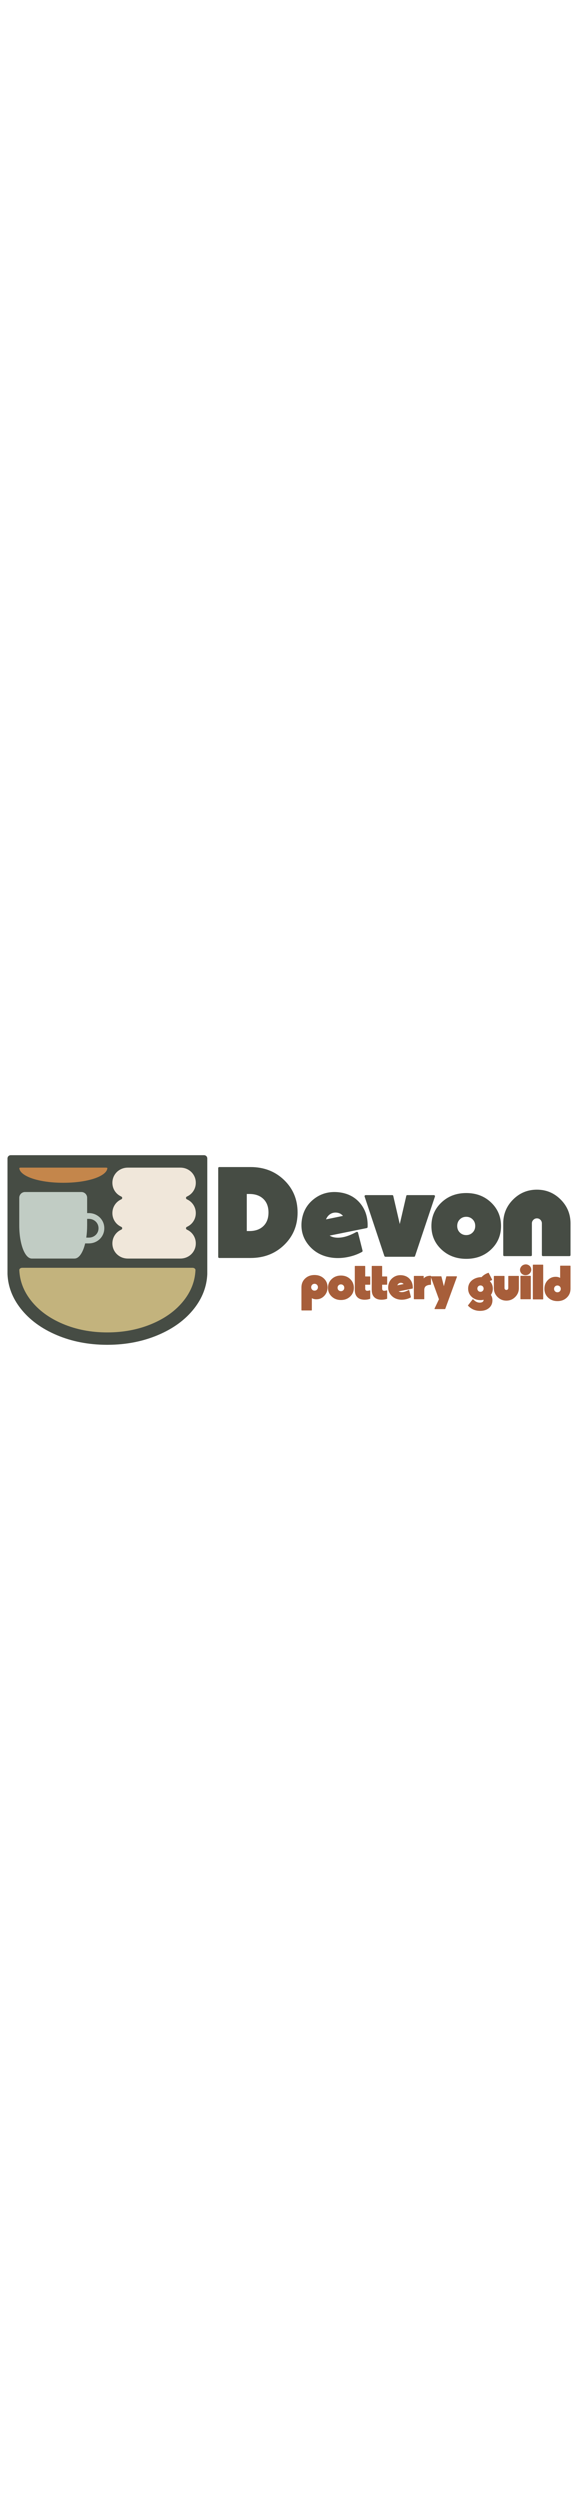 <?xml version="1.0" encoding="UTF-8"?>
<svg id="Layer_1" data-name="Layer 1" xmlns="http://www.w3.org/2000/svg" viewBox="0 0 2389.26 864" height="100%" width="200">
  <defs>
    <style>
      .cls-1 {
        fill: #464c44;
      }

      .cls-2 {
        fill: #c1ccc4;
      }

      .cls-3 {
        fill: #f0e7da;
      }

      .cls-4 {
        fill: #c4864b;
      }

      .cls-5 {
        fill: #a75e3a;
      }

      .cls-6 {
        fill: #c3b37d;
      }
    </style>
  </defs>
  <path class="cls-1" d="M906.82,464.97c-3.22,0-4.83-1.61-4.83-4.83V94.36c0-3.22,1.61-4.83,4.83-4.83h128.91c55.5,0,101.78,17.91,138.84,53.71,37.06,35.81,55.59,80.48,55.59,134.01s-18.53,98.21-55.59,134.01c-37.06,35.81-83.34,53.71-138.84,53.71h-128.91ZM1030.89,200.71h-10.75v153.08h10.75c24.34,0,43.59-6.8,57.74-20.41,14.14-13.6,21.21-32.31,21.21-56.13s-7.07-42.52-21.21-56.13c-14.15-13.6-33.39-20.41-57.74-20.41Z"/>
  <g>
    <path class="cls-1" d="M843.58,40.53H44.23c-7.33,0-13.27,5.92-13.27,13.25,0,103.68-.07,475.98,0,477.76,2.19,51.35,20.3,98.71,54.32,142.09,36.36,46.36,86.11,82.93,149.29,109.69,62.43,26.46,131.16,39.81,206.15,40.12v.03c.1,0,.2-.02.3-.03.78,0,1.55.03,2.33.03,1.11,0,2.21-.03,3.32-.04.14.01.28.03.42.04v-.04c74.57-.43,143.11-13.78,205.61-40.11,63.52-26.76,113.48-63.33,149.84-109.69,34.02-43.38,52.13-90.74,54.32-142.09.08-1.78.02-374.08,0-477.76,0-7.33-5.94-13.25-13.27-13.25Z"/>
    <path class="cls-6" d="M127.69,640.15c32.06,40.88,75.93,73.12,131.63,96.72,55.69,23.6,117.06,35.4,184.09,35.4s128.56-11.8,184.59-35.4c56.01-23.6,100.06-55.84,132.12-96.72,30-38.25,45.96-80.01,47.89-125.29.22-5.12-5.23-9.38-12.05-9.38H91.84c-6.82,0-12.26,4.26-12.05,9.38,1.93,45.28,17.9,87.04,47.89,125.29Z"/>
    <path class="cls-2" d="M422.66,310.61c-5.65-9.59-13.41-17.15-23.28-22.68-9.85-5.52-20.66-8.29-32.44-8.3h0s-6.74,0-6.74,0v-63.22c0-13.15-10.63-23.8-23.73-23.8H103.33c-13.11,0-23.73,10.66-23.73,23.8v113.57c0,25.18,2.3,48.3,6.9,69.34,4.6,21.05,10.89,37.64,18.88,49.8,7.99,12.15,16.79,18.23,26.4,18.23h176.17c9.59-.04,18.39-6.11,26.4-18.23,7.32-11.08,13.2-25.89,17.67-44.35h14.92c11.78-.02,22.59-2.78,32.44-8.3,9.87-5.53,17.63-13.1,23.28-22.68,5.65-9.59,8.48-20.12,8.48-31.59s-2.82-22-8.48-31.59ZM402.07,361.66c-3.5,5.94-8.2,10.51-14.38,13.97-6.28,3.52-13.08,5.24-20.76,5.25h-10.3c2.36-15.92,3.56-32.87,3.56-50.91v-26.46h6.71c7.7.01,14.5,1.73,20.78,5.25,6.18,3.47,10.89,8.04,14.39,13.98,3.48,5.9,5.17,12.27,5.17,19.46s-1.69,13.56-5.17,19.46Z"/>
    <path class="cls-4" d="M103.74,123.49c16.03,9.59,37.96,17.15,65.82,22.68,27.85,5.54,58.53,8.3,92.04,8.3s64.28-2.77,92.29-8.3c28.01-5.53,50.03-13.1,66.06-22.68,15-8.97,22.98-18.77,23.95-29.39.11-1.2-2.61-2.2-6.02-2.2H85.82c-3.41,0-6.13,1-6.02,2.2.96,10.62,8.95,20.41,23.95,29.39Z"/>
    <path class="cls-3" d="M772.44,336.56c1.79-.8,3.54-1.69,5.26-2.66,9.82-5.53,17.55-13.1,23.2-22.68,5.65-9.59,8.47-20.12,8.47-31.59s-2.83-22-8.47-31.59c-5.65-9.59-13.38-17.15-23.2-22.68-1.72-.97-3.48-1.86-5.26-2.66-4.88-2.19-4.88-9.1,0-11.28,1.79-.8,3.54-1.69,5.26-2.66,9.82-5.53,17.55-13.1,23.2-22.68,5.65-9.59,8.47-20.12,8.47-31.59s-2.83-22-8.47-31.59c-5.65-9.59-13.38-17.15-23.2-22.68-9.81-5.53-20.63-8.3-32.44-8.3h-216.57c-11.81,0-22.63,2.77-32.44,8.3-9.82,5.54-17.55,13.1-23.2,22.68-5.65,9.59-8.47,20.12-8.47,31.59s2.83,22,8.47,31.59c5.65,9.59,13.38,17.15,23.2,22.68,1.72.97,3.48,1.86,5.26,2.66,4.88,2.19,4.88,9.1,0,11.28-1.79.8-3.54,1.69-5.26,2.66-9.82,5.54-17.55,13.1-23.2,22.68-5.65,9.59-8.47,20.12-8.47,31.59s2.83,22,8.47,31.59c5.65,9.59,13.38,17.15,23.2,22.68,1.72.97,3.48,1.86,5.26,2.66,4.88,2.19,4.88,9.1,0,11.28-1.79.8-3.54,1.69-5.26,2.66-9.82,5.54-17.55,13.1-23.2,22.68-5.65,9.59-8.47,20.12-8.47,31.59s2.83,22,8.47,31.59c5.65,9.59,13.38,17.15,23.2,22.68,9.81,5.54,20.63,8.3,32.44,8.3h216.57c11.81,0,22.63-2.77,32.44-8.3,9.82-5.53,17.55-13.1,23.2-22.68,5.65-9.59,8.47-20.12,8.47-31.59s-2.83-22-8.47-31.59c-5.65-9.59-13.38-17.15-23.2-22.68-1.72-.97-3.48-1.86-5.26-2.66-4.88-2.19-4.88-9.1,0-11.28Z"/>
  </g>
  <g>
    <path class="cls-1" d="M1376.53,464.25c-41.09-4.64-73.96-21.25-98.61-49.84-24.65-28.58-35.01-61.98-31.08-100.22,4.28-38.59,21.07-69.4,50.37-92.45,29.29-23.04,63.78-32.42,103.44-28.14,37.16,4.29,66.63,19.56,88.43,45.82,21.79,26.26,31.97,58.68,30.55,97.27,0,2.5-1.26,4.11-3.75,4.82l-153.28,31.08c6.78,4.29,14.82,6.97,24.12,8.04,24.65,2.86,53.41-4.82,86.28-23.04,1.43-.71,2.86-.8,4.29-.27,1.43.54,2.32,1.52,2.68,2.95l18.76,74.49c.35,2.5-.53,4.29-2.68,5.36-17.51,9.65-36.8,16.61-57.88,20.9-21.09,4.29-41.63,5.36-61.63,3.22ZM1347.59,305.62l70.21-14.47c-6.79-7.86-15.36-12.33-25.72-13.4-10.01-1.07-18.94.9-26.8,5.9-7.86,5.01-13.76,12.32-17.69,21.97Z"/>
    <path class="cls-1" d="M1797.22,207.28c1.07,1.26,1.25,2.77.54,4.55l-82,244.92c-.72,2.14-2.14,3.22-4.28,3.22h-117.9c-2.15,0-3.75-1.07-4.83-3.22l-81.46-244.92c-.71-1.78-.54-3.3.53-4.55,1.07-1.25,2.32-1.88,3.75-1.88h109.87c2.5,0,3.93,1.26,4.29,3.75l26.8,115.76,26.8-115.76c.35-2.5,1.78-3.75,4.29-3.75h109.87c1.42,0,2.68.63,3.75,1.88Z"/>
    <path class="cls-1" d="M1824.56,235.95c27.51-26.08,61.81-39.12,102.9-39.12s75.3,13.05,102.63,39.12c27.33,26.08,41,58.42,41,97s-13.67,70.83-41,96.73c-27.33,25.91-61.55,38.85-102.63,38.85s-75.39-12.94-102.9-38.85c-27.52-25.9-41.27-58.15-41.27-96.73s13.75-70.92,41.27-97ZM1900.66,359.75c7.14,7.15,15.99,10.72,26.53,10.72s19.37-3.57,26.53-10.72c7.14-7.14,10.72-16.16,10.72-27.06s-3.58-19.91-10.72-27.06c-7.15-7.14-15.99-10.72-26.53-10.72s-19.39,3.58-26.53,10.72c-7.15,7.15-10.72,16.17-10.72,27.06s3.56,19.92,10.72,27.06Z"/>
    <path class="cls-1" d="M2085.02,457.29c-3.21,0-4.82-1.61-4.82-4.82v-130.23c0-38.59,13.57-71.45,40.73-98.61,27.15-27.15,59.93-40.73,98.34-40.73s71.19,13.58,98.34,40.73c27.15,27.16,40.73,60.02,40.73,98.61v130.23c0,3.22-1.61,4.82-4.82,4.82h-108.79c-3.21,0-4.82-1.61-4.82-4.82v-130.23c0-5.71-1.97-10.63-5.9-14.74-3.94-4.1-8.76-6.16-14.47-6.16s-10.63,2.06-14.74,6.16c-4.11,4.11-6.16,9.03-6.16,14.74v130.23c0,3.22-1.61,4.82-4.82,4.82h-108.79Z"/>
  </g>
  <g>
    <path class="cls-5" d="M1261.28,549.67c10.17-9.64,23.1-14.46,38.79-14.46s28.62,4.79,38.79,14.36c10.17,9.57,15.26,21.74,15.26,36.5,0,13.83-4.49,25.53-13.46,35.1-8.97,9.57-19.98,14.36-33.01,14.36-6.91,0-13.1-1.53-18.55-4.59v48.86c0,1.2-.6,1.8-1.79,1.8h-39.49c-1.2,0-1.79-.6-1.79-1.8v-93.34c0-14.89,5.09-27.16,15.26-36.8ZM1290.3,595.75c2.66,2.73,5.98,4.09,9.97,4.09s7.31-1.36,9.97-4.09c2.66-2.73,3.99-6.08,3.99-10.07s-1.33-7.35-3.99-10.07c-2.66-2.72-5.98-4.09-9.97-4.09s-7.31,1.36-9.97,4.09c-2.66,2.73-3.99,6.09-3.99,10.07s1.33,7.35,3.99,10.07Z"/>
    <path class="cls-5" d="M1371.08,551.97c10.24-9.7,23-14.56,38.29-14.56s28.02,4.86,38.19,14.56c10.17,9.71,15.26,21.74,15.26,36.1s-5.09,26.36-15.26,36c-10.17,9.64-22.9,14.46-38.19,14.46s-28.06-4.82-38.29-14.46c-10.24-9.64-15.36-21.64-15.36-36s5.12-26.39,15.36-36.1ZM1399.4,598.04c2.66,2.66,5.95,3.99,9.87,3.99s7.21-1.33,9.87-3.99c2.66-2.66,3.99-6.01,3.99-10.07s-1.33-7.41-3.99-10.07c-2.66-2.66-5.95-3.99-9.87-3.99s-7.22,1.33-9.87,3.99c-2.66,2.66-3.99,6.02-3.99,10.07s1.33,7.41,3.99,10.07Z"/>
    <path class="cls-5" d="M1507.3,637.33c-13.17,0-23.24-3.49-30.22-10.47-6.98-6.98-10.47-16.99-10.47-30.02v-97.33c0-1.2.6-1.8,1.79-1.8h39.49c1.2,0,1.8.6,1.8,1.8v41.68h18.95c1.2,0,1.8.6,1.8,1.79v30.52c0,1.2-.6,1.8-1.8,1.8h-18.95v15.96c0,6.12,2.92,9.17,8.78,9.17,2.66,0,5.85-.6,9.57-1.79.66-.13,1.23-.03,1.69.3.47.33.7.83.7,1.49v31.51c0,.93-.4,1.53-1.2,1.79-6.52,2.39-13.83,3.59-21.94,3.59Z"/>
    <path class="cls-5" d="M1577.31,637.33c-13.17,0-23.24-3.49-30.22-10.47-6.98-6.98-10.47-16.99-10.47-30.02v-97.33c0-1.2.6-1.8,1.79-1.8h39.49c1.2,0,1.8.6,1.8,1.8v41.68h18.95c1.2,0,1.8.6,1.8,1.79v30.52c0,1.2-.6,1.8-1.8,1.8h-18.95v15.96c0,6.12,2.92,9.17,8.78,9.17,2.66,0,5.85-.6,9.57-1.79.66-.13,1.23-.03,1.69.3.47.33.7.83.7,1.49v31.51c0,.93-.4,1.53-1.2,1.79-6.52,2.39-13.83,3.59-21.94,3.59Z"/>
    <path class="cls-5" d="M1653.1,636.93c-15.29-1.73-27.53-7.91-36.7-18.55-9.18-10.64-13.03-23.07-11.57-37.3,1.6-14.36,7.84-25.83,18.75-34.41,10.9-8.57,23.74-12.06,38.49-10.47,13.83,1.6,24.8,7.28,32.91,17.05,8.11,9.77,11.9,21.84,11.37,36.2,0,.93-.47,1.53-1.4,1.8l-57.04,11.57c2.53,1.6,5.52,2.59,8.98,2.99,9.17,1.06,19.88-1.79,32.11-8.58.53-.26,1.06-.3,1.6-.1.53.2.86.57,1,1.1l6.98,27.72c.13.93-.2,1.6-1,2-6.52,3.59-13.7,6.18-21.54,7.78-7.85,1.6-15.49,2-22.94,1.2ZM1642.33,577.9l26.13-5.39c-2.53-2.92-5.72-4.59-9.57-4.99-3.73-.4-7.05.33-9.97,2.19-2.93,1.86-5.12,4.59-6.58,8.18Z"/>
    <path class="cls-5" d="M1779.75,538.4c1.2,0,1.8.6,1.8,1.8v33.71c0,1.2-.6,1.79-1.8,1.79-2.92,0-5.68.27-8.27.8-2.6.53-5.36,1.49-8.28,2.89-2.93,1.4-5.22,3.59-6.88,6.58-1.67,2.99-2.49,6.62-2.49,10.87v36.7c0,1.2-.6,1.79-1.79,1.79h-39.49c-1.2,0-1.79-.6-1.79-1.79v-92.75c0-1.2.6-1.79,1.79-1.79h37.1c1.2,0,1.79.6,1.79,1.79v8.58c6.12-7.31,15.56-10.97,28.32-10.97Z"/>
    <path class="cls-5" d="M1888.64,541.4c.4.53.46,1.07.2,1.6l-48.27,132.03c-.27.66-.87,1-1.8,1h-40.89c-.67,0-1.17-.27-1.49-.8-.34-.53-.37-1.07-.1-1.6l18.15-38.1-33.71-92.54c-.27-.53-.2-1.06.2-1.6.4-.53.86-.8,1.4-.8h40.89c.93,0,1.46.47,1.6,1.4l9.97,39.49,9.97-39.49c.13-.93.66-1.4,1.6-1.4h40.89c.53,0,1,.27,1.4.8Z"/>
    <path class="cls-5" d="M2037.23,591.46c0,9.57-2.66,18.22-7.98,25.93,4.25,6.65,6.38,13.96,6.38,21.94,0,13.29-4.69,23.96-14.06,32.01-9.37,8.04-21.71,12.07-37,12.07-19.55,0-36.03-6.98-49.46-20.94-.8-.8-.86-1.6-.2-2.39l18.55-23.93c.4-.4.86-.63,1.4-.7.53-.07,1,.1,1.39.5,4.65,4.78,9.11,8.21,13.36,10.27,4.26,2.06,8.78,3.09,13.56,3.09,5.05,0,8.97-1.03,11.77-3.09,2.79-2.06,4.19-4.89,4.19-8.48v-.4c-3.99,1.06-8.31,1.6-12.96,1.6-14.49,0-26.63-4.52-36.4-13.56-9.77-9.04-14.66-20.34-14.66-33.91,0-7.44,1.6-14.36,4.79-20.74,3.99-7.71,10.27-13.96,18.85-18.75,8.58-4.79,18.31-7.44,29.22-7.98.66,0,1.46.07,2.39.2,7.58-8.24,16.95-14.23,28.12-17.95.93-.4,1.6-.13,2,.8l13.76,27.13c.26.4.3.87.1,1.4-.2.53-.57.87-1.1,1-3.19,1.2-6.05,2.46-8.58,3.79,1.46,1.6,2.79,3.13,3.99,4.59,5.72,7.58,8.58,16.42,8.58,26.53ZM1976.9,600.83c2.46,2.53,5.55,3.79,9.27,3.79s6.81-1.26,9.27-3.79c2.46-2.53,3.69-5.65,3.69-9.37s-1.23-6.85-3.69-9.37c-2.46-2.52-5.55-3.79-9.27-3.79s-6.82,1.27-9.27,3.79c-2.46,2.53-3.69,5.65-3.69,9.37s1.23,6.85,3.69,9.37Z"/>
    <path class="cls-5" d="M2143.14,539c1.2,0,1.8.6,1.8,1.79v48.47c0,14.36-5.06,26.59-15.16,36.7-10.11,10.11-22.31,15.16-36.6,15.16s-26.49-5.05-36.6-15.16c-10.11-10.1-15.16-22.34-15.16-36.7v-48.47c0-1.2.6-1.79,1.79-1.79h40.49c1.2,0,1.79.6,1.79,1.79v48.47c0,2.26.77,4.12,2.3,5.58,1.52,1.47,3.35,2.19,5.48,2.19s3.95-.73,5.48-2.19c1.53-1.46,2.3-3.32,2.3-5.58v-48.47c0-1.2.53-1.79,1.6-1.79h40.49Z"/>
    <path class="cls-5" d="M2172.26,536.01c-5.05,0-9.64-1.49-13.76-4.49-4.12-2.99-6.85-6.95-8.18-11.87-1.6-5.85-.73-11.47,2.59-16.85,3.32-5.38,8.08-8.91,14.26-10.57,6.18-1.66,12.03-1,17.55,2,5.52,2.99,9.08,7.45,10.67,13.36,1.6,5.92.77,11.57-2.49,16.96-3.26,5.38-8.01,8.94-14.26,10.67-2.13.53-4.26.8-6.38.8ZM2192.4,635.34h-39.29c-1.2,0-1.79-.6-1.79-1.79v-93.14c0-1.2.6-1.79,1.79-1.79h39.29c1.2,0,1.8.6,1.8,1.79v93.14c0,1.2-.6,1.79-1.8,1.79Z"/>
    <path class="cls-5" d="M2243.66,635.94h-39.29c-1.2,0-1.79-.6-1.79-1.8v-139.81c0-1.2.6-1.79,1.79-1.79h39.29c1.2,0,1.79.6,1.79,1.79v139.81c0,1.2-.6,1.8-1.79,1.8Z"/>
    <path class="cls-5" d="M2317.25,496.72h39.29c1.2,0,1.79.6,1.79,1.79v93.34c0,14.76-5.09,26.99-15.26,36.7-10.17,9.7-23.07,14.56-38.69,14.56s-28.52-4.82-38.69-14.46c-10.17-9.64-15.26-21.77-15.26-36.4s4.49-25.73,13.46-35.3c8.98-9.57,19.98-14.36,33.01-14.36,6.91,0,13.1,1.53,18.55,4.59v-48.67c0-1.2.6-1.79,1.8-1.79ZM2294.32,602.63c2.66,2.66,5.95,3.99,9.87,3.99s7.21-1.33,9.87-3.99c2.66-2.66,3.99-6.01,3.99-10.07s-1.33-7.41-3.99-10.07c-2.66-2.66-5.95-3.99-9.87-3.99s-7.22,1.33-9.87,3.99c-2.66,2.66-3.99,6.02-3.99,10.07s1.33,7.41,3.99,10.07Z"/>
  </g>
</svg>